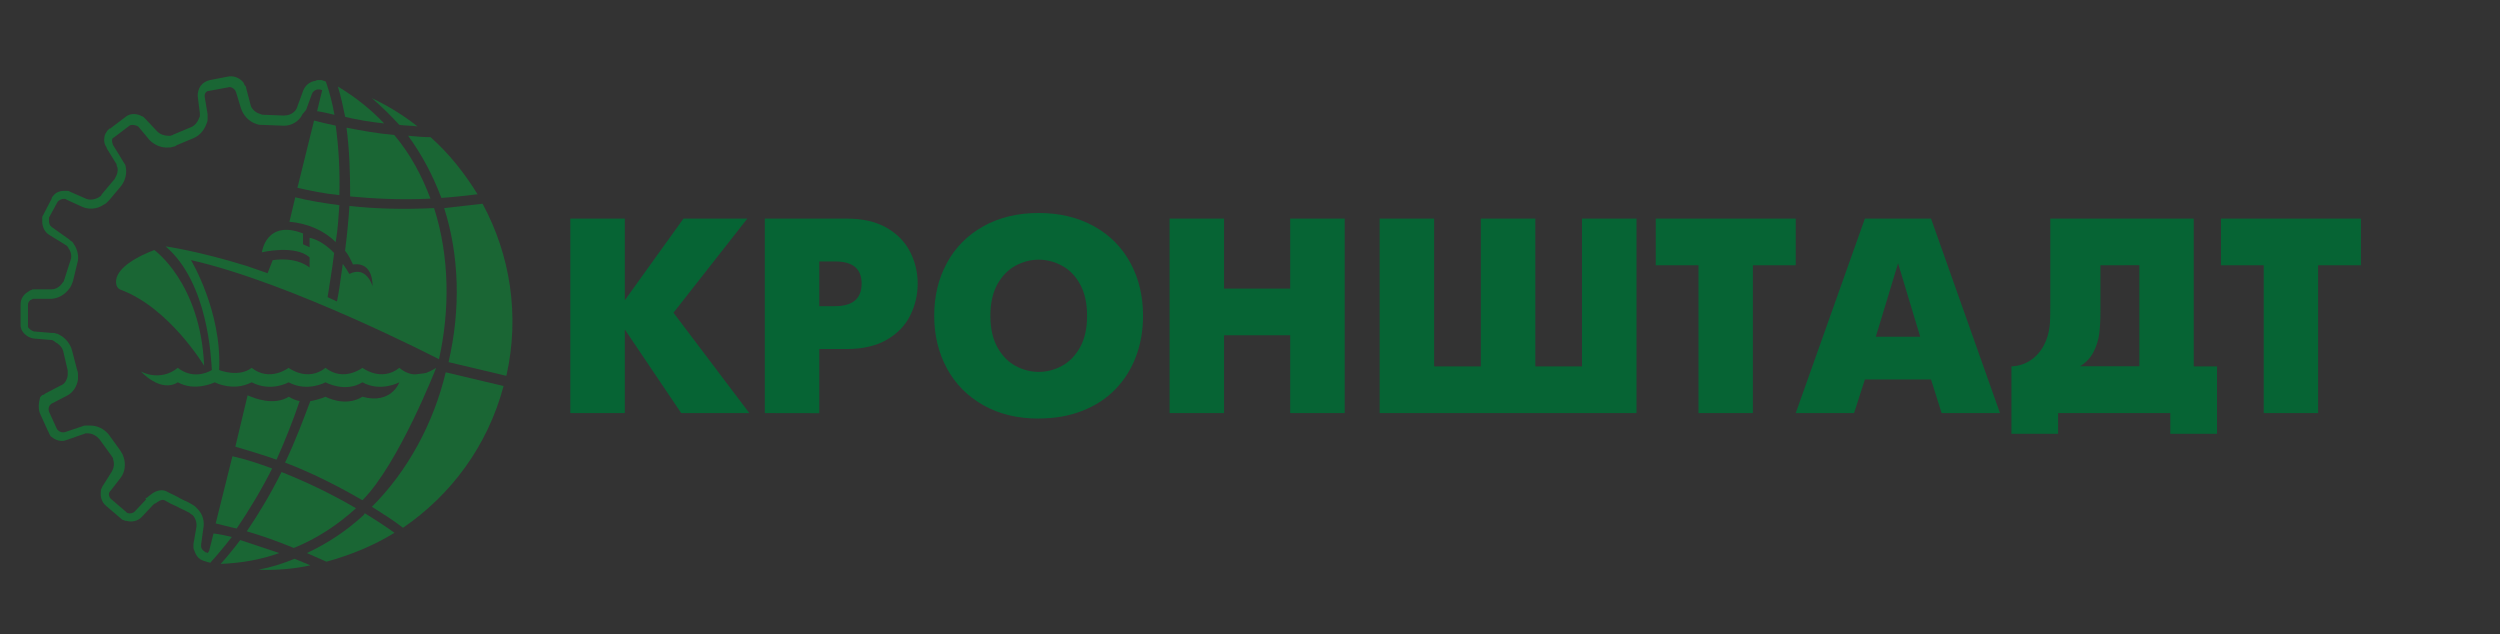 <?xml version="1.0" encoding="UTF-8"?> <svg xmlns="http://www.w3.org/2000/svg" viewBox="1823.805 2469.5 240.39 61" width="240.39" height="61"><rect x="1823.805" y="2469.5" width="240.39" height="61" fill="#333333" stroke="none"/><path fill="rgb(26, 102, 52)" stroke="none" fill-opacity="1" stroke-width="1" stroke-opacity="1" color="rgb(51, 51, 51)" font-size-adjust="none" class="cls-6" id="tSvga1d4526de6" title="Path 58" d="M 1838.635 2493.54 C 1838.635 2493.54 1843.085 2496.67 1843.435 2504.67 C 1843.435 2504.67 1840.095 2499.11 1835.435 2497.37 C 1835.225 2497.3 1835.085 2497.16 1835.015 2496.95C 1834.805 2496.25 1835.085 2494.93 1838.635 2493.54Z"></path><path fill="rgb(26, 102, 52)" stroke="none" fill-opacity="1" stroke-width="1" stroke-opacity="1" color="rgb(51, 51, 51)" font-size-adjust="none" class="cls-6" id="tSvgf37116833b" title="Path 59" d="M 1858.035 2518.37 C 1855.535 2516.91 1853.165 2515.8 1850.875 2514.89 C 1849.835 2516.98 1848.715 2518.85 1847.535 2520.59 C 1848.995 2521.01 1850.525 2521.56 1852.055 2522.19C 1854.285 2521.29 1856.295 2519.96 1858.035 2518.37Z"></path><path fill="rgb(26, 102, 52)" stroke="none" fill-opacity="1" stroke-width="1" stroke-opacity="1" color="rgb(51, 51, 51)" font-size-adjust="none" class="cls-6" id="tSvg12054a2244e" title="Path 60" d="M 1852.615 2508.07 C 1852.265 2508 1851.915 2507.86 1851.575 2507.65 C 1850.115 2508.55 1848.235 2507.79 1847.615 2507.51 C 1847.222 2509.157 1846.828 2510.803 1846.435 2512.45 C 1847.615 2512.8 1849.005 2513.21 1850.395 2513.7C 1851.095 2512.17 1852.065 2509.74 1852.615 2508.07Z"></path><path fill="rgb(26, 102, 52)" stroke="none" fill-opacity="1" stroke-width="1" stroke-opacity="1" color="rgb(51, 51, 51)" font-size-adjust="none" class="cls-6" id="tSvg19102fd6a89" title="Path 61" d="M 1844.545 2519.83 C 1845.175 2519.97 1845.865 2520.18 1846.565 2520.32 C 1847.745 2518.58 1848.925 2516.63 1849.975 2514.55 C 1848.655 2514.06 1847.405 2513.65 1846.155 2513.37C 1845.622 2515.527 1845.088 2517.683 1844.545 2519.83Z"></path><path fill="rgb(26, 102, 52)" stroke="none" fill-opacity="1" stroke-width="1" stroke-opacity="1" color="rgb(51, 51, 51)" font-size-adjust="none" class="cls-6" id="tSvg5f75ebdb8a" title="Path 62" d="M 1865.545 2489.51 C 1862.555 2489.65 1859.845 2489.58 1857.405 2489.3 C 1857.335 2490.41 1857.195 2492.01 1856.985 2493.61 C 1857.335 2494.03 1857.545 2494.51 1857.745 2494.93 C 1859.765 2494.65 1859.625 2497.02 1859.625 2497.02 C 1859.625 2497.02 1859.065 2495 1857.395 2495.84 C 1857.185 2495.49 1856.975 2495.14 1856.765 2494.87 C 1856.555 2496.47 1856.345 2497.86 1856.205 2498.49 C 1855.925 2498.35 1855.575 2498.21 1855.305 2498.07 C 1855.445 2497.1 1855.725 2495.57 1855.935 2493.83 C 1854.685 2492.51 1853.575 2492.37 1853.575 2492.37 C 1853.575 2492.67 1853.575 2492.97 1853.575 2493.27 C 1853.365 2493.177 1853.155 2493.083 1852.945 2492.99 C 1852.945 2492.643 1852.945 2492.297 1852.945 2491.95 C 1849.395 2490.56 1848.985 2493.76 1848.985 2493.76 C 1848.985 2493.76 1852.185 2493 1853.575 2494.25 C 1853.575 2494.573 1853.575 2494.897 1853.575 2495.22 C 1852.115 2494.11 1850.025 2494.52 1850.025 2494.52 C 1849.862 2494.937 1849.698 2495.353 1849.535 2495.77 C 1848.862 2495.537 1848.188 2495.303 1847.515 2495.07 C 1842.785 2493.61 1839.725 2493.19 1839.725 2493.19 C 1843.825 2496.67 1844.105 2503.97 1844.175 2505.08 C 1843.615 2505.43 1842.225 2505.91 1840.905 2504.87 C 1839.165 2506.26 1837.355 2505.22 1837.355 2505.22 C 1837.355 2505.22 1839.235 2507.31 1840.905 2506.26 C 1842.505 2507.16 1844.315 2506.33 1844.455 2506.26 C 1844.595 2506.33 1846.265 2507.16 1848.005 2506.26 C 1849.885 2507.23 1851.555 2506.26 1851.555 2506.26 C 1853.365 2507.23 1855.105 2506.26 1855.105 2506.26 C 1855.105 2506.26 1856.985 2507.3 1858.655 2506.26 C 1860.395 2507.23 1862.205 2506.26 1862.205 2506.26 C 1862.205 2506.26 1861.445 2508.42 1858.655 2507.65 C 1856.985 2508.69 1855.105 2507.65 1855.105 2507.65 C 1855.105 2507.65 1854.475 2507.93 1853.645 2508.07 C 1853.085 2509.53 1852.255 2511.83 1851.215 2513.98 C 1853.575 2514.88 1856.015 2516.07 1858.655 2517.6 C 1862.135 2514.12 1865.745 2504.87 1865.745 2504.87 C 1865.745 2504.87 1865.745 2504.87 1865.745 2504.87 C 1865.745 2504.87 1865.325 2505.15 1864.775 2505.36 C 1864.495 2505.43 1864.145 2505.43 1863.735 2505.5 C 1863.245 2505.5 1862.695 2505.29 1862.205 2504.87 C 1860.465 2506.26 1858.655 2504.87 1858.655 2504.87 C 1858.655 2504.87 1856.845 2506.26 1855.105 2504.87 C 1853.365 2506.26 1851.555 2504.87 1851.555 2504.87 C 1851.555 2504.87 1849.745 2506.26 1848.005 2504.87 C 1846.755 2505.84 1844.875 2505.08 1844.875 2505.08 C 1845.155 2499.45 1842.165 2494.51 1842.165 2494.51 C 1851.765 2496.67 1866.015 2504.04 1866.015 2504.04C 1867.055 2499.38 1867.055 2494.23 1865.545 2489.51Z"></path><path fill="rgb(26, 102, 52)" stroke="none" fill-opacity="1" stroke-width="1" stroke-opacity="1" color="rgb(51, 51, 51)" font-size-adjust="none" class="cls-6" id="tSvg1130dea3cb9" title="Path 63" d="M 1856.435 2489.23 C 1854.905 2489.02 1853.515 2488.81 1852.195 2488.47 C 1852.008 2489.257 1851.822 2490.043 1851.635 2490.83 C 1853.445 2490.97 1855.045 2491.73 1856.085 2492.78C 1856.295 2491.53 1856.365 2490.28 1856.435 2489.23Z"></path><path fill="rgb(26, 102, 52)" stroke="none" fill-opacity="1" stroke-width="1" stroke-opacity="1" color="rgb(51, 51, 51)" font-size-adjust="none" class="cls-6" id="tSvg8fcf5ea355" title="Path 64" d="M 1860.745 2481.37 C 1859.495 2480.05 1858.035 2478.87 1856.295 2477.82 C 1856.575 2478.72 1856.785 2479.7 1856.995 2480.74C 1858.175 2481.02 1859.425 2481.23 1860.745 2481.37Z"></path><path fill="rgb(26, 102, 52)" stroke="none" fill-opacity="1" stroke-width="1" stroke-opacity="1" color="rgb(51, 51, 51)" font-size-adjust="none" class="cls-6" id="tSvg8f2b5cf9a1" title="Path 65" d="M 1848.645 2524.28 C 1850.315 2524.35 1852.055 2524.21 1853.655 2523.86 C 1853.165 2523.65 1852.615 2523.44 1852.125 2523.23C 1850.945 2523.72 1849.835 2524.06 1848.645 2524.28Z"></path><path fill="rgb(26, 102, 52)" stroke="none" fill-opacity="1" stroke-width="1" stroke-opacity="1" color="rgb(51, 51, 51)" font-size-adjust="none" class="cls-6" id="tSvg330b4cc197" title="Path 66" d="M 1858.735 2519.06 C 1857.065 2520.59 1855.255 2521.77 1853.315 2522.68 C 1853.945 2522.96 1854.565 2523.24 1855.195 2523.51 C 1857.485 2522.88 1859.715 2521.98 1861.735 2520.73 C 1860.765 2520.03 1859.785 2519.41 1858.885 2518.85C 1858.838 2518.943 1858.792 2519.013 1858.735 2519.06Z"></path><path fill="rgb(26, 102, 52)" stroke="none" fill-opacity="1" stroke-width="1" stroke-opacity="1" color="rgb(51, 51, 51)" font-size-adjust="none" class="cls-6" id="tSvg169598439f6" title="Path 67" d="M 1846.905 2521.43 C 1846.275 2522.26 1845.655 2523.03 1845.025 2523.72 C 1847.045 2523.65 1848.915 2523.3 1850.655 2522.68C 1849.405 2522.26 1848.155 2521.85 1846.905 2521.43Z"></path><path fill="rgb(26, 102, 52)" stroke="none" fill-opacity="1" stroke-width="1" stroke-opacity="1" color="rgb(51, 51, 51)" font-size-adjust="none" class="cls-6" id="tSvg16581bb0a31" title="Path 68" d="M 1870.205 2489.09 C 1868.955 2489.23 1867.705 2489.37 1866.515 2489.51 C 1867.975 2494.1 1868.115 2499.25 1866.935 2504.32 C 1868.788 2504.76 1870.642 2505.2 1872.495 2505.64C 1873.815 2499.8 1872.845 2493.96 1870.205 2489.09Z"></path><path fill="rgb(26, 102, 52)" stroke="none" fill-opacity="1" stroke-width="1" stroke-opacity="1" color="rgb(51, 51, 51)" font-size-adjust="none" class="cls-6" id="tSvg14a755b4c4c" title="Path 69" d="M 1865.195 2488.6 C 1864.365 2486.37 1863.245 2484.29 1861.715 2482.48 C 1860.115 2482.34 1858.585 2482.06 1857.125 2481.78 C 1857.405 2483.87 1857.475 2486.09 1857.475 2488.39C 1859.765 2488.6 1862.345 2488.74 1865.195 2488.6Z"></path><path fill="rgb(26, 102, 52)" stroke="none" fill-opacity="1" stroke-width="1" stroke-opacity="1" color="rgb(51, 51, 51)" font-size-adjust="none" class="cls-6" id="tSvga964a11bb0" title="Path 70" d="M 1859.565 2518.23 C 1860.535 2518.86 1861.585 2519.48 1862.555 2520.25 C 1867.145 2517.12 1870.695 2512.39 1872.225 2506.62 C 1870.372 2506.18 1868.518 2505.74 1866.665 2505.3C 1865.485 2510.24 1862.975 2514.83 1859.565 2518.23Z"></path><path fill="rgb(26, 102, 52)" stroke="none" fill-opacity="1" stroke-width="1" stroke-opacity="1" color="rgb(51, 51, 51)" font-size-adjust="none" class="cls-6" id="tSvg366ecfa02" title="Path 71" d="M 1862.205 2481.51 C 1862.765 2481.58 1863.385 2481.58 1863.945 2481.65 C 1862.625 2480.61 1861.165 2479.7 1859.565 2478.94C 1860.535 2479.77 1861.375 2480.61 1862.205 2481.51Z"></path><path fill="rgb(26, 102, 52)" stroke="none" fill-opacity="1" stroke-width="1" stroke-opacity="1" color="rgb(51, 51, 51)" font-size-adjust="none" class="cls-6" id="tSvg8523306015" title="Path 72" d="M 1866.245 2488.53 C 1867.355 2488.46 1868.535 2488.32 1869.725 2488.18 C 1868.475 2486.16 1867.015 2484.29 1865.205 2482.69 C 1864.505 2482.69 1863.745 2482.62 1863.045 2482.55C 1864.365 2484.36 1865.405 2486.31 1866.245 2488.53Z"></path><path fill="rgb(26, 102, 52)" stroke="none" fill-opacity="1" stroke-width="1" stroke-opacity="1" color="rgb(51, 51, 51)" font-size-adjust="none" class="cls-6" id="tSvg107b004571f" title="Path 73" d="M 1844.335 2520.8 C 1844.195 2521.357 1844.055 2521.913 1843.915 2522.47 C 1843.868 2522.54 1843.822 2522.61 1843.775 2522.68 C 1843.728 2522.657 1843.682 2522.633 1843.635 2522.61 C 1843.565 2522.61 1843.495 2522.61 1843.495 2522.54 C 1843.355 2522.47 1843.215 2522.33 1843.145 2522.12 C 1843.145 2522.027 1843.145 2521.933 1843.145 2521.84 C 1843.145 2521.84 1843.145 2521.84 1843.145 2521.84 C 1843.215 2521.33 1843.285 2520.82 1843.355 2520.31 C 1843.495 2519.61 1843.285 2518.92 1842.795 2518.43 C 1842.725 2518.36 1842.585 2518.22 1842.515 2518.15 C 1842.375 2518.08 1842.305 2518.01 1842.165 2517.94 C 1841.815 2517.73 1841.405 2517.59 1841.055 2517.38 C 1840.705 2517.17 1840.355 2517.03 1839.945 2516.82 C 1839.455 2516.47 1838.765 2516.68 1838.345 2517.03 C 1838.275 2517.1 1838.135 2517.17 1838.065 2517.24 C 1837.995 2517.31 1837.925 2517.38 1837.855 2517.38 C 1837.832 2517.38 1837.808 2517.38 1837.785 2517.38 C 1837.808 2517.427 1837.832 2517.473 1837.855 2517.52 C 1837.485 2517.913 1837.115 2518.307 1836.745 2518.7 C 1836.605 2518.84 1836.325 2518.91 1836.115 2518.84 C 1836.068 2518.84 1836.022 2518.817 1835.975 2518.77 C 1835.952 2518.747 1835.928 2518.723 1835.905 2518.7 C 1835.418 2518.283 1834.932 2517.867 1834.445 2517.45 C 1834.445 2517.45 1834.445 2517.45 1834.445 2517.45 C 1834.305 2517.31 1834.235 2517.03 1834.305 2516.89 C 1834.305 2516.843 1834.328 2516.797 1834.375 2516.75 C 1834.422 2516.703 1834.445 2516.68 1834.445 2516.68 C 1834.768 2516.263 1835.092 2515.847 1835.415 2515.43 C 1835.835 2514.87 1835.905 2514.11 1835.695 2513.48 C 1835.625 2513.34 1835.625 2513.2 1835.555 2513.13 C 1835.485 2512.99 1835.415 2512.92 1835.345 2512.78 C 1834.975 2512.27 1834.605 2511.76 1834.235 2511.25 C 1834.235 2511.25 1834.235 2511.25 1834.235 2511.25 C 1833.815 2510.76 1833.195 2510.42 1832.495 2510.42 C 1832.355 2510.42 1832.215 2510.42 1832.075 2510.42 C 1831.935 2510.42 1831.865 2510.42 1831.725 2510.49 C 1831.725 2510.49 1831.725 2510.49 1831.725 2510.49 C 1831.168 2510.677 1830.612 2510.863 1830.055 2511.05 C 1829.845 2511.12 1829.565 2511.05 1829.425 2510.91 C 1829.402 2510.887 1829.378 2510.863 1829.355 2510.84 C 1829.332 2510.817 1829.308 2510.793 1829.285 2510.77 C 1829.285 2510.77 1829.285 2510.77 1829.285 2510.77 C 1829.032 2510.213 1828.778 2509.657 1828.525 2509.1 C 1828.455 2508.89 1828.455 2508.68 1828.595 2508.47 C 1828.618 2508.447 1828.642 2508.423 1828.665 2508.4 C 1828.688 2508.377 1828.712 2508.353 1828.735 2508.33 C 1829.222 2508.077 1829.708 2507.823 1830.195 2507.57 C 1830.825 2507.29 1831.235 2506.6 1831.305 2505.97 C 1831.305 2505.83 1831.305 2505.69 1831.305 2505.55 C 1831.305 2505.41 1831.305 2505.27 1831.235 2505.13 C 1831.072 2504.503 1830.908 2503.877 1830.745 2503.25 C 1830.605 2502.62 1830.115 2502 1829.565 2501.72 C 1829.425 2501.65 1829.355 2501.58 1829.215 2501.58 C 1829.075 2501.51 1828.935 2501.51 1828.795 2501.51 C 1828.772 2501.51 1828.748 2501.51 1828.725 2501.51 C 1828.168 2501.463 1827.612 2501.417 1827.055 2501.37 C 1826.845 2501.3 1826.635 2501.16 1826.495 2500.95 C 1826.495 2500.23 1826.495 2499.51 1826.495 2498.79 C 1826.495 2498.58 1826.635 2498.37 1826.845 2498.3 C 1826.915 2498.3 1826.915 2498.23 1826.985 2498.23 C 1827.588 2498.23 1828.192 2498.23 1828.795 2498.23 C 1829.495 2498.16 1830.045 2497.81 1830.465 2497.26 C 1830.535 2497.19 1830.605 2497.05 1830.675 2496.91 C 1830.745 2496.77 1830.745 2496.7 1830.815 2496.56 C 1830.815 2496.56 1830.815 2496.56 1830.815 2496.56 C 1830.955 2495.98 1831.095 2495.4 1831.235 2494.82 C 1831.445 2494.19 1831.235 2493.43 1830.885 2492.94 C 1830.815 2492.8 1830.745 2492.73 1830.605 2492.66 C 1830.535 2492.59 1830.395 2492.45 1830.255 2492.38 C 1829.768 2492.033 1829.282 2491.687 1828.795 2491.34 C 1828.585 2491.2 1828.515 2490.99 1828.515 2490.71 C 1828.515 2490.617 1828.515 2490.523 1828.515 2490.43 C 1828.792 2489.92 1829.068 2489.41 1829.345 2488.9 C 1829.485 2488.76 1829.695 2488.62 1829.905 2488.62 C 1829.952 2488.62 1829.998 2488.62 1830.045 2488.62 C 1830.092 2488.62 1830.138 2488.643 1830.185 2488.69 C 1830.695 2488.923 1831.205 2489.157 1831.715 2489.39 C 1831.715 2489.39 1831.715 2489.39 1831.715 2489.39 C 1832.345 2489.67 1833.105 2489.6 1833.665 2489.25 C 1833.805 2489.18 1833.875 2489.11 1834.015 2489.04 C 1834.085 2488.97 1834.225 2488.83 1834.295 2488.76 C 1834.665 2488.32 1835.035 2487.88 1835.405 2487.44 C 1835.825 2486.95 1836.035 2486.19 1835.895 2485.56 C 1835.895 2485.42 1835.825 2485.28 1835.755 2485.21 C 1835.685 2485.07 1835.615 2485 1835.545 2484.86 C 1835.245 2484.373 1834.945 2483.887 1834.645 2483.4 C 1834.645 2483.4 1834.645 2483.4 1834.645 2483.4 C 1834.645 2483.377 1834.645 2483.353 1834.645 2483.33 C 1834.575 2483.19 1834.575 2483.05 1834.575 2482.98 C 1834.575 2482.84 1834.645 2482.77 1834.785 2482.7 C 1834.785 2482.7 1834.785 2482.7 1834.785 2482.7 C 1835.272 2482.33 1835.758 2481.96 1836.245 2481.59 C 1836.455 2481.45 1836.735 2481.52 1836.945 2481.59 C 1837.015 2481.59 1837.015 2481.66 1837.085 2481.66 C 1837.108 2481.683 1837.132 2481.707 1837.155 2481.73 C 1837.502 2482.147 1837.848 2482.563 1838.195 2482.98 C 1838.195 2482.98 1838.195 2482.98 1838.195 2482.98 C 1838.685 2483.47 1839.375 2483.74 1840.005 2483.68 C 1840.145 2483.68 1840.285 2483.68 1840.425 2483.61 C 1840.565 2483.61 1840.705 2483.54 1840.775 2483.47 C 1841.332 2483.237 1841.888 2483.003 1842.445 2482.77 C 1843.075 2482.49 1843.485 2481.94 1843.695 2481.31 C 1843.765 2481.17 1843.765 2481.03 1843.765 2480.96 C 1843.765 2480.82 1843.765 2480.68 1843.765 2480.54 C 1843.765 2480.54 1843.765 2480.54 1843.765 2480.54 C 1843.765 2480.517 1843.765 2480.493 1843.765 2480.47 C 1843.672 2479.913 1843.578 2479.357 1843.485 2478.8 C 1843.485 2478.8 1843.485 2478.8 1843.485 2478.8 C 1843.485 2478.66 1843.485 2478.52 1843.555 2478.45 C 1843.625 2478.31 1843.765 2478.24 1843.905 2478.24 C 1843.905 2478.24 1843.905 2478.24 1843.905 2478.24 C 1844.532 2478.123 1845.158 2478.007 1845.785 2477.89 C 1845.995 2477.82 1846.205 2477.96 1846.345 2478.1 C 1846.368 2478.123 1846.392 2478.147 1846.415 2478.17 C 1846.415 2478.17 1846.415 2478.24 1846.485 2478.31 C 1846.485 2478.31 1846.485 2478.31 1846.485 2478.31 C 1846.648 2478.843 1846.812 2479.377 1846.975 2479.91 C 1846.975 2479.91 1846.975 2479.91 1846.975 2479.91 C 1847.185 2480.54 1847.605 2481.02 1848.155 2481.3 C 1848.295 2481.37 1848.365 2481.37 1848.505 2481.44 C 1848.715 2481.51 1848.855 2481.51 1849.065 2481.51 C 1849.668 2481.533 1850.272 2481.557 1850.875 2481.58 C 1851.575 2481.65 1852.265 2481.37 1852.685 2480.82 C 1852.755 2480.75 1852.825 2480.61 1852.895 2480.47 C 1853.105 2480.26 1853.175 2480.12 1853.245 2480.05 C 1853.432 2479.54 1853.618 2479.03 1853.805 2478.52 C 1853.805 2478.52 1853.805 2478.52 1853.805 2478.52 C 1853.875 2478.31 1854.085 2478.17 1854.295 2478.1 C 1854.388 2478.1 1854.482 2478.1 1854.575 2478.1 C 1854.645 2478.123 1854.715 2478.147 1854.785 2478.17 C 1854.622 2478.843 1854.458 2479.517 1854.295 2480.19 C 1854.785 2480.26 1855.405 2480.4 1855.965 2480.54 C 1855.755 2479.36 1855.475 2478.31 1855.135 2477.34 C 1855.065 2477.34 1854.995 2477.27 1854.925 2477.27 C 1854.925 2477.27 1854.925 2477.27 1854.925 2477.27 C 1854.855 2477.247 1854.785 2477.223 1854.715 2477.2 C 1854.622 2477.2 1854.528 2477.2 1854.435 2477.2 C 1854.365 2477.2 1854.225 2477.2 1854.155 2477.27 C 1853.595 2477.34 1853.185 2477.69 1852.975 2478.17 C 1852.788 2478.68 1852.602 2479.19 1852.415 2479.7 C 1852.415 2479.7 1852.415 2479.7 1852.415 2479.7 C 1852.415 2479.77 1852.345 2479.84 1852.345 2479.91 C 1852.275 2479.98 1852.275 2480.05 1852.205 2480.12 C 1851.925 2480.47 1851.505 2480.61 1851.095 2480.61 C 1851.095 2480.61 1851.095 2480.61 1851.095 2480.61 C 1850.468 2480.587 1849.842 2480.563 1849.215 2480.54 C 1849.215 2480.54 1849.215 2480.54 1849.215 2480.54 C 1849.075 2480.54 1849.005 2480.54 1848.865 2480.47 C 1848.795 2480.47 1848.725 2480.4 1848.655 2480.4 C 1848.305 2480.26 1847.955 2479.91 1847.895 2479.57 C 1847.755 2479.037 1847.615 2478.503 1847.475 2477.97 C 1847.475 2477.97 1847.475 2477.97 1847.475 2477.97 C 1847.475 2477.83 1847.405 2477.76 1847.335 2477.69 C 1847.265 2477.62 1847.265 2477.48 1847.195 2477.41 C 1846.845 2476.99 1846.295 2476.78 1845.805 2476.85 C 1845.805 2476.85 1845.805 2476.85 1845.805 2476.85 C 1845.202 2476.967 1844.598 2477.083 1843.995 2477.2 C 1843.995 2477.2 1843.995 2477.2 1843.995 2477.2 C 1843.645 2477.27 1843.295 2477.48 1843.095 2477.76 C 1842.895 2478.04 1842.815 2478.39 1842.815 2478.73 C 1842.815 2478.73 1842.815 2478.73 1842.815 2478.73 C 1842.885 2479.287 1842.955 2479.843 1843.025 2480.4 C 1843.025 2480.423 1843.025 2480.447 1843.025 2480.47 C 1843.025 2480.47 1843.025 2480.47 1843.025 2480.47 C 1843.025 2480.517 1843.025 2480.563 1843.025 2480.61 C 1843.025 2480.61 1843.025 2480.61 1843.025 2480.61 C 1843.025 2480.68 1843.025 2480.75 1842.955 2480.82 C 1842.815 2481.24 1842.535 2481.58 1842.195 2481.72 C 1842.195 2481.72 1842.195 2481.72 1842.195 2481.72 C 1841.638 2481.953 1841.082 2482.187 1840.525 2482.42 C 1840.525 2482.42 1840.525 2482.42 1840.525 2482.42 C 1840.455 2482.42 1840.455 2482.49 1840.385 2482.49 C 1840.315 2482.513 1840.245 2482.537 1840.175 2482.56 C 1840.128 2482.56 1840.082 2482.56 1840.035 2482.56 C 1839.615 2482.56 1839.205 2482.42 1838.925 2482.14 C 1838.555 2481.747 1838.185 2481.353 1837.815 2480.96 C 1837.815 2480.96 1837.815 2480.96 1837.815 2480.96 C 1837.745 2480.89 1837.675 2480.82 1837.605 2480.75 C 1837.535 2480.68 1837.395 2480.68 1837.325 2480.61 C 1836.835 2480.4 1836.285 2480.4 1835.865 2480.75 C 1835.865 2480.75 1835.865 2480.75 1835.865 2480.75 C 1835.378 2481.12 1834.892 2481.49 1834.405 2481.86 C 1834.382 2481.86 1834.358 2481.86 1834.335 2481.86 C 1834.265 2481.93 1834.195 2482 1834.125 2482.07 C 1834.125 2482.07 1834.125 2482.07 1834.125 2482.07 C 1833.985 2482.28 1833.845 2482.49 1833.845 2482.7 C 1833.775 2483.05 1833.845 2483.4 1834.055 2483.67 C 1834.055 2483.693 1834.055 2483.717 1834.055 2483.74 C 1834.355 2484.227 1834.655 2484.713 1834.955 2485.2 C 1834.955 2485.2 1834.955 2485.2 1834.955 2485.2 C 1835.025 2485.27 1835.025 2485.34 1835.025 2485.41 C 1835.025 2485.48 1835.095 2485.55 1835.095 2485.62 C 1835.165 2485.83 1835.095 2486.11 1835.025 2486.32 C 1834.955 2486.46 1834.885 2486.6 1834.815 2486.74 C 1834.792 2486.763 1834.768 2486.787 1834.745 2486.81 C 1834.745 2486.81 1834.745 2486.81 1834.745 2486.81 C 1834.375 2487.25 1834.005 2487.69 1833.635 2488.13 C 1833.635 2488.13 1833.635 2488.13 1833.635 2488.13 C 1833.565 2488.2 1833.565 2488.27 1833.495 2488.34 C 1833.495 2488.34 1833.495 2488.34 1833.495 2488.34 C 1833.425 2488.41 1833.355 2488.41 1833.285 2488.48 C 1832.935 2488.69 1832.455 2488.76 1832.105 2488.62 C 1832.105 2488.62 1832.105 2488.62 1832.105 2488.62 C 1831.572 2488.387 1831.038 2488.153 1830.505 2487.92 C 1830.505 2487.92 1830.505 2487.92 1830.505 2487.92 C 1830.435 2487.85 1830.295 2487.85 1830.225 2487.85 C 1830.132 2487.85 1830.038 2487.85 1829.945 2487.85 C 1829.595 2487.85 1829.185 2487.99 1828.975 2488.27 C 1828.905 2488.34 1828.765 2488.48 1828.765 2488.62 C 1828.765 2488.62 1828.765 2488.62 1828.765 2488.62 C 1828.488 2489.153 1828.212 2489.687 1827.935 2490.22 C 1827.935 2490.22 1827.935 2490.22 1827.935 2490.22 C 1827.865 2490.29 1827.865 2490.43 1827.865 2490.5 C 1827.865 2490.593 1827.865 2490.687 1827.865 2490.78 C 1827.865 2491.27 1828.075 2491.82 1828.565 2492.1 C 1828.565 2492.1 1828.565 2492.1 1828.565 2492.1 C 1829.052 2492.4 1829.538 2492.7 1830.025 2493 C 1830.095 2493.07 1830.165 2493.07 1830.235 2493.14 C 1830.235 2493.14 1830.235 2493.14 1830.235 2493.14 C 1830.305 2493.21 1830.375 2493.28 1830.375 2493.35 C 1830.655 2493.7 1830.725 2494.18 1830.585 2494.53 C 1830.585 2494.53 1830.585 2494.53 1830.585 2494.53 C 1830.398 2495.11 1830.212 2495.69 1830.025 2496.27 C 1830.025 2496.27 1830.025 2496.27 1830.025 2496.27 C 1830.025 2496.34 1829.955 2496.41 1829.955 2496.48 C 1829.955 2496.55 1829.885 2496.62 1829.815 2496.69 C 1829.605 2497.04 1829.185 2497.32 1828.775 2497.32 C 1828.218 2497.32 1827.662 2497.32 1827.105 2497.32 C 1826.965 2497.32 1826.895 2497.32 1826.825 2497.39 C 1826.755 2497.39 1826.615 2497.46 1826.545 2497.53 C 1826.055 2497.81 1825.785 2498.23 1825.785 2498.78 C 1825.785 2499.477 1825.785 2500.173 1825.785 2500.87 C 1825.785 2500.94 1825.855 2501.08 1825.855 2501.15 C 1826.065 2501.64 1826.555 2501.98 1827.035 2502.05 C 1827.035 2502.05 1827.035 2502.05 1827.035 2502.05 C 1827.592 2502.097 1828.148 2502.143 1828.705 2502.19 C 1828.775 2502.19 1828.845 2502.19 1828.915 2502.26 C 1828.985 2502.26 1829.055 2502.33 1829.125 2502.4 C 1829.405 2502.54 1829.615 2502.75 1829.755 2502.96 C 1829.755 2502.96 1829.755 2502.96 1829.755 2502.96 C 1829.825 2503.1 1829.895 2503.24 1829.895 2503.31 C 1829.895 2503.31 1829.895 2503.31 1829.895 2503.31 C 1830.035 2503.913 1830.175 2504.517 1830.315 2505.12 C 1830.315 2505.12 1830.315 2505.12 1830.315 2505.12 C 1830.315 2505.283 1830.315 2505.447 1830.315 2505.61 C 1830.245 2506.03 1830.035 2506.44 1829.615 2506.58 C 1829.615 2506.58 1829.615 2506.58 1829.615 2506.58 C 1829.128 2506.833 1828.642 2507.087 1828.155 2507.34 C 1828.155 2507.34 1828.155 2507.34 1828.155 2507.34 C 1828.085 2507.41 1828.015 2507.48 1827.875 2507.48 C 1827.805 2507.55 1827.735 2507.62 1827.665 2507.69 C 1827.525 2508.25 1827.455 2508.8 1827.665 2509.29 C 1827.665 2509.29 1827.665 2509.29 1827.665 2509.29 C 1827.918 2509.847 1828.172 2510.403 1828.425 2510.96 C 1828.495 2511.03 1828.495 2511.17 1828.565 2511.24 C 1828.565 2511.31 1828.635 2511.31 1828.635 2511.38 C 1828.635 2511.38 1828.635 2511.38 1828.635 2511.38 C 1828.635 2511.45 1828.705 2511.45 1828.775 2511.52 C 1829.195 2511.87 1829.745 2512.01 1830.235 2511.8 C 1830.235 2511.8 1830.235 2511.8 1830.235 2511.8 C 1830.768 2511.613 1831.302 2511.427 1831.835 2511.24 C 1831.835 2511.24 1831.835 2511.24 1831.835 2511.24 C 1831.905 2511.24 1831.975 2511.17 1832.045 2511.17 C 1832.115 2511.17 1832.185 2511.17 1832.255 2511.17 C 1832.605 2511.17 1832.885 2511.31 1833.155 2511.52 C 1833.155 2511.52 1833.155 2511.52 1833.155 2511.52 C 1833.225 2511.59 1833.295 2511.66 1833.365 2511.73 C 1833.735 2512.24 1834.105 2512.75 1834.475 2513.26 C 1834.475 2513.26 1834.475 2513.26 1834.475 2513.26 C 1834.545 2513.33 1834.545 2513.4 1834.615 2513.47 C 1834.685 2513.54 1834.685 2513.61 1834.685 2513.68 C 1834.825 2514.1 1834.755 2514.51 1834.545 2514.86 C 1834.545 2514.86 1834.545 2514.86 1834.545 2514.86 C 1834.268 2515.3 1833.992 2515.74 1833.715 2516.18 C 1833.715 2516.18 1833.715 2516.18 1833.715 2516.18 C 1833.645 2516.25 1833.645 2516.32 1833.575 2516.46 C 1833.505 2516.53 1833.505 2516.67 1833.505 2516.74 C 1833.435 2517.23 1833.575 2517.78 1833.995 2518.13 C 1834.482 2518.547 1834.968 2518.963 1835.455 2519.38 C 1835.455 2519.38 1835.455 2519.38 1835.455 2519.38 C 1835.525 2519.45 1835.595 2519.52 1835.735 2519.52 C 1835.735 2519.52 1835.735 2519.52 1835.735 2519.52 C 1835.805 2519.59 1835.945 2519.59 1836.015 2519.59 C 1836.505 2519.73 1837.055 2519.59 1837.405 2519.24 C 1837.405 2519.24 1837.405 2519.24 1837.405 2519.24 C 1837.775 2518.847 1838.145 2518.453 1838.515 2518.06 C 1838.515 2518.06 1838.515 2518.06 1838.515 2518.06 C 1838.585 2517.99 1838.655 2517.92 1838.725 2517.92 C 1838.795 2517.85 1838.865 2517.85 1838.935 2517.78 C 1839.215 2517.57 1839.495 2517.5 1839.695 2517.64 C 1839.695 2517.64 1839.695 2517.64 1839.695 2517.64 C 1840.045 2517.85 1840.455 2518.06 1840.805 2518.2 C 1841.155 2518.41 1841.565 2518.55 1841.915 2518.76 C 1841.915 2518.76 1841.915 2518.76 1841.915 2518.76 C 1841.985 2518.76 1842.055 2518.83 1842.125 2518.9 C 1842.195 2518.97 1842.265 2518.97 1842.335 2519.04 C 1842.615 2519.32 1842.755 2519.8 1842.685 2520.22 C 1842.685 2520.22 1842.685 2520.22 1842.685 2520.22 C 1842.592 2520.753 1842.498 2521.287 1842.405 2521.82 C 1842.405 2521.82 1842.405 2521.82 1842.405 2521.82 C 1842.405 2521.867 1842.405 2521.913 1842.405 2521.96 C 1842.405 2521.96 1842.405 2521.96 1842.405 2521.96 C 1842.405 2522.007 1842.405 2522.053 1842.405 2522.1 C 1842.405 2522.17 1842.405 2522.31 1842.475 2522.38 C 1842.615 2522.87 1842.895 2523.28 1843.375 2523.42 C 1843.515 2523.467 1843.655 2523.513 1843.795 2523.56 C 1843.795 2523.56 1843.795 2523.56 1843.795 2523.56 C 1843.865 2523.56 1843.935 2523.56 1844.005 2523.63 C 1844.705 2522.87 1845.395 2522.03 1846.095 2521.13C 1845.395 2520.99 1844.915 2520.85 1844.335 2520.8Z"></path><path fill="rgb(26, 102, 52)" stroke="none" fill-opacity="1" stroke-width="1" stroke-opacity="1" color="rgb(51, 51, 51)" font-size-adjust="none" class="cls-6" id="tSvg8eb675b49e" title="Path 74" d="M 1854.005 2481.09 C 1853.472 2483.247 1852.938 2485.403 1852.405 2487.56 C 1853.655 2487.84 1854.975 2488.12 1856.435 2488.26 C 1856.505 2485.9 1856.365 2483.6 1856.085 2481.58 C 1855.525 2481.44 1855.045 2481.37 1854.555 2481.23C 1854.345 2481.16 1854.205 2481.16 1854.005 2481.09Z"></path><path fill="rgb(6, 100, 52)" stroke="none" fill-opacity="1" stroke-width="1" stroke-opacity="1" color="rgb(51, 51, 51)" font-size-adjust="none" class="cls-5" id="tSvg3fa31279f" title="Path 75" d="M 1878.645 2509.22 C 1878.645 2502.987 1878.645 2496.753 1878.645 2490.52 C 1880.392 2490.52 1882.138 2490.52 1883.885 2490.52 C 1883.885 2493.137 1883.885 2495.753 1883.885 2498.37 C 1885.765 2495.753 1887.645 2493.137 1889.525 2490.52 C 1891.572 2490.52 1893.618 2490.52 1895.665 2490.52 C 1893.298 2493.537 1890.932 2496.553 1888.565 2499.57 C 1890.995 2502.787 1893.425 2506.003 1895.855 2509.22 C 1893.672 2509.22 1891.488 2509.22 1889.305 2509.22 C 1887.498 2506.54 1885.692 2503.86 1883.885 2501.18 C 1883.885 2503.86 1883.885 2506.54 1883.885 2509.22C 1882.138 2509.22 1880.392 2509.22 1878.645 2509.22Z"></path><path fill="rgb(6, 100, 52)" stroke="none" fill-opacity="1" stroke-width="1" stroke-opacity="1" color="rgb(51, 51, 51)" font-size-adjust="none" class="cls-5" id="tSvg20b6e5e797" title="Path 76" d="M 1897.345 2509.22 C 1897.345 2502.987 1897.345 2496.753 1897.345 2490.52 C 1899.972 2490.52 1902.598 2490.52 1905.225 2490.52 C 1906.775 2490.52 1908.055 2490.82 1909.075 2491.41 C 1910.095 2492 1910.845 2492.78 1911.325 2493.73 C 1911.805 2494.68 1912.045 2495.69 1912.045 2496.77 C 1912.045 2497.85 1911.805 2498.88 1911.325 2499.84 C 1910.845 2500.8 1910.105 2501.57 1909.075 2502.17 C 1908.045 2502.76 1906.765 2503.06 1905.225 2503.06 C 1904.345 2503.06 1903.465 2503.06 1902.585 2503.06 C 1902.585 2505.117 1902.585 2507.173 1902.585 2509.23C 1900.842 2509.23 1899.098 2509.23 1897.345 2509.22Z M 1902.585 2494.64 C 1902.585 2496.073 1902.585 2497.507 1902.585 2498.94 C 1903.085 2498.94 1903.585 2498.94 1904.085 2498.94 C 1905.795 2498.94 1906.655 2498.22 1906.655 2496.77 C 1906.655 2495.32 1905.795 2494.64 1904.085 2494.64C 1903.585 2494.64 1903.085 2494.64 1902.585 2494.64Z"></path><path fill="rgb(6, 100, 52)" stroke="none" fill-opacity="1" stroke-width="1" stroke-opacity="1" color="rgb(51, 51, 51)" font-size-adjust="none" class="cls-5" id="tSvg5d5c89c478" title="Path 77" d="M 1923.685 2509.75 C 1921.655 2509.75 1919.875 2509.32 1918.355 2508.46 C 1916.835 2507.6 1915.665 2506.42 1914.855 2504.92 C 1914.045 2503.42 1913.635 2501.73 1913.635 2499.86 C 1913.635 2497.99 1914.035 2496.29 1914.855 2494.79 C 1915.665 2493.29 1916.835 2492.11 1918.355 2491.26 C 1919.875 2490.41 1921.655 2489.98 1923.675 2489.98 C 1925.695 2489.98 1927.475 2490.41 1929.005 2491.26 C 1930.535 2492.11 1931.695 2493.29 1932.505 2494.79 C 1933.315 2496.29 1933.715 2497.98 1933.715 2499.86 C 1933.715 2501.29 1933.485 2502.6 1933.025 2503.81 C 1932.565 2505.02 1931.905 2506.06 1931.035 2506.95 C 1930.165 2507.84 1929.105 2508.53 1927.855 2509.01 C 1926.605 2509.5 1925.215 2509.74 1923.675 2509.74 C 1923.675 2509.74 1923.675 2509.74 1923.675 2509.74C 1923.678 2509.743 1923.682 2509.747 1923.685 2509.75Z M 1923.685 2505.26 C 1924.455 2505.26 1925.195 2505.07 1925.905 2504.69 C 1926.615 2504.31 1927.195 2503.72 1927.655 2502.9 C 1928.115 2502.09 1928.335 2501.07 1928.335 2499.86 C 1928.335 2498.65 1928.105 2497.63 1927.655 2496.82 C 1927.205 2496.01 1926.625 2495.42 1925.905 2495.04 C 1925.195 2494.66 1924.455 2494.47 1923.685 2494.47 C 1922.915 2494.47 1922.175 2494.66 1921.465 2495.04 C 1920.755 2495.42 1920.175 2496.01 1919.715 2496.82 C 1919.265 2497.63 1919.035 2498.64 1919.035 2499.86 C 1919.035 2501.08 1919.265 2502.09 1919.715 2502.9 C 1920.165 2503.71 1920.755 2504.31 1921.465 2504.69 C 1922.175 2505.07 1922.915 2505.26 1923.685 2505.26C 1923.685 2505.26 1923.685 2505.26 1923.685 2505.26Z"></path><path fill="rgb(6, 100, 52)" stroke="none" fill-opacity="1" stroke-width="1" stroke-opacity="1" color="rgb(51, 51, 51)" font-size-adjust="none" class="cls-5" id="tSvg10fecea494b" title="Path 78" d="M 1936.265 2509.22 C 1936.265 2502.987 1936.265 2496.753 1936.265 2490.52 C 1938.012 2490.52 1939.758 2490.52 1941.505 2490.52 C 1941.505 2492.763 1941.505 2495.007 1941.505 2497.25 C 1943.625 2497.25 1945.745 2497.25 1947.865 2497.25 C 1947.865 2495.007 1947.865 2492.763 1947.865 2490.52 C 1949.612 2490.52 1951.358 2490.52 1953.105 2490.52 C 1953.105 2496.753 1953.105 2502.987 1953.105 2509.22 C 1951.358 2509.22 1949.612 2509.22 1947.865 2509.22 C 1947.865 2506.727 1947.865 2504.233 1947.865 2501.74 C 1945.745 2501.74 1943.625 2501.74 1941.505 2501.74 C 1941.505 2504.233 1941.505 2506.727 1941.505 2509.22C 1939.758 2509.22 1938.012 2509.22 1936.265 2509.22Z"></path><path fill="rgb(6, 100, 52)" stroke="none" fill-opacity="1" stroke-width="1" stroke-opacity="1" color="rgb(51, 51, 51)" font-size-adjust="none" class="cls-5" id="tSvg17efae7f2d" title="Path 79" d="M 1956.465 2509.22 C 1956.465 2502.987 1956.465 2496.753 1956.465 2490.52 C 1958.212 2490.52 1959.958 2490.52 1961.705 2490.52 C 1961.705 2495.257 1961.705 2499.993 1961.705 2504.73 C 1963.202 2504.73 1964.698 2504.73 1966.195 2504.73 C 1966.195 2499.993 1966.195 2495.257 1966.195 2490.52 C 1967.942 2490.52 1969.688 2490.52 1971.435 2490.52 C 1971.435 2495.257 1971.435 2499.993 1971.435 2504.73 C 1972.932 2504.73 1974.428 2504.73 1975.925 2504.73 C 1975.925 2499.993 1975.925 2495.257 1975.925 2490.52 C 1977.672 2490.52 1979.418 2490.52 1981.165 2490.52 C 1981.165 2496.753 1981.165 2502.987 1981.165 2509.22C 1972.938 2509.22 1964.712 2509.22 1956.465 2509.22Z"></path><path fill="rgb(6, 100, 52)" stroke="none" fill-opacity="1" stroke-width="1" stroke-opacity="1" color="rgb(51, 51, 51)" font-size-adjust="none" class="cls-5" id="tSvgb3c6630e79" title="Path 80" d="M 1987.125 2509.22 C 1987.125 2504.483 1987.125 2499.747 1987.125 2495.01 C 1985.755 2495.01 1984.385 2495.01 1983.015 2495.01 C 1983.015 2493.513 1983.015 2492.017 1983.015 2490.52 C 1987.502 2490.52 1991.988 2490.52 1996.475 2490.52 C 1996.475 2492.017 1996.475 2493.513 1996.475 2495.01 C 1995.102 2495.01 1993.728 2495.01 1992.355 2495.01 C 1992.355 2499.747 1992.355 2504.483 1992.355 2509.22C 1990.608 2509.22 1988.862 2509.22 1987.125 2509.22Z"></path><path fill="rgb(6, 100, 52)" stroke="none" fill-opacity="1" stroke-width="1" stroke-opacity="1" color="rgb(51, 51, 51)" font-size-adjust="none" class="cls-5" id="tSvg129a97b90e8" title="Path 81" d="M 1996.475 2509.22 C 1998.692 2502.987 2000.908 2496.753 2003.125 2490.52 C 2005.245 2490.52 2007.365 2490.52 2009.485 2490.52 C 2011.695 2496.753 2013.905 2502.987 2016.115 2509.22 C 2014.245 2509.22 2012.375 2509.22 2010.505 2509.22 C 2010.165 2508.143 2009.825 2507.067 2009.485 2505.99 C 2007.365 2505.99 2005.245 2505.99 2003.125 2505.99 C 2002.778 2507.067 2002.432 2508.143 2002.085 2509.22C 2000.215 2509.22 1998.345 2509.22 1996.475 2509.22Z M 2006.315 2494.82 C 2005.602 2497.173 2004.888 2499.527 2004.175 2501.88 C 2005.598 2501.88 2007.022 2501.88 2008.445 2501.88 C 2007.735 2499.527 2007.025 2497.173 2006.315 2494.82C 2006.315 2494.82 2006.315 2494.82 2006.315 2494.82Z"></path><path fill="rgb(6, 100, 52)" stroke="none" fill-opacity="1" stroke-width="1" stroke-opacity="1" color="rgb(51, 51, 51)" font-size-adjust="none" class="cls-5" id="tSvg1855b9ac0d0" title="Path 82" d="M 2020.965 2490.52 C 2025.558 2490.52 2030.152 2490.52 2034.745 2490.52 C 2034.745 2495.257 2034.745 2499.993 2034.745 2504.73 C 2035.492 2504.73 2036.238 2504.73 2036.985 2504.73 C 2036.985 2506.89 2036.985 2509.05 2036.985 2511.21 C 2035.488 2511.21 2033.992 2511.21 2032.495 2511.21 C 2032.495 2510.547 2032.495 2509.883 2032.495 2509.22 C 2028.898 2509.22 2025.302 2509.22 2021.705 2509.22 C 2021.705 2509.883 2021.705 2510.547 2021.705 2511.21 C 2020.208 2511.21 2018.712 2511.21 2017.215 2511.21 C 2017.215 2509.05 2017.215 2506.89 2017.215 2504.73 C 2017.875 2504.7 2018.475 2504.52 2019.015 2504.17 C 2019.555 2503.82 2019.995 2503.34 2020.335 2502.7 C 2020.675 2502.06 2020.875 2501.32 2020.925 2500.45 C 2020.945 2500.05 2020.955 2499.47 2020.955 2498.68 C 2020.955 2495.957 2020.955 2493.233 2020.955 2490.51C 2020.955 2490.51 2020.955 2490.51 2020.965 2490.52Z M 2025.775 2495.01 C 2025.775 2496.487 2025.775 2497.963 2025.775 2499.44 C 2025.775 2500.27 2025.735 2500.99 2025.655 2501.61 C 2025.575 2502.23 2025.385 2502.81 2025.095 2503.37 C 2024.805 2503.93 2024.375 2504.38 2023.805 2504.72 C 2025.708 2504.72 2027.612 2504.72 2029.515 2504.72 C 2029.515 2501.48 2029.515 2498.24 2029.515 2495C 2028.268 2495 2027.022 2495 2025.775 2495.01Z"></path><path fill="rgb(6, 100, 52)" stroke="none" fill-opacity="1" stroke-width="1" stroke-opacity="1" color="rgb(51, 51, 51)" font-size-adjust="none" class="cls-5" id="tSvg13fbe1b66b8" title="Path 83" d="M 2041.475 2509.22 C 2041.475 2504.483 2041.475 2499.747 2041.475 2495.01 C 2040.105 2495.01 2038.735 2495.01 2037.365 2495.01 C 2037.365 2493.513 2037.365 2492.017 2037.365 2490.52 C 2041.852 2490.52 2046.338 2490.52 2050.825 2490.52 C 2050.825 2492.017 2050.825 2493.513 2050.825 2495.01 C 2049.452 2495.01 2048.078 2495.01 2046.705 2495.01 C 2046.705 2499.747 2046.705 2504.483 2046.705 2509.22C 2044.958 2509.22 2043.212 2509.22 2041.475 2509.22Z"></path><path fill="rgb(89, 89, 91)" stroke="none" fill-opacity="1" stroke-width="1" stroke-opacity="1" color="rgb(51, 51, 51)" fill-rule="evenodd" font-size-adjust="none" class="cls-4" id="tSvg78d86387b8" title="Path 84" d="M 2071.255 2524.02 C 2071.255 2507.64 2071.255 2491.26 2071.255 2474.88 C 2071.088 2474.88 2070.922 2474.88 2070.755 2474.88 C 2070.755 2491.26 2070.755 2507.64 2070.755 2524.02 C 2070.922 2524.02 2071.088 2524.02 2071.255 2524.02C 2071.255 2524.02 2071.255 2524.02 2071.255 2524.02Z"></path><path fill="rgb(32, 68, 134)" stroke="none" fill-opacity="1" stroke-width="1" stroke-opacity="1" color="rgb(51, 51, 51)" font-size-adjust="none" class="cls-2" id="tSvgb9ba3bc834" title="Path 85" d="M 2093.915 2510.91 C 2094.382 2507.963 2094.848 2505.017 2095.315 2502.07 C 2097.055 2502.07 2098.795 2502.07 2100.535 2502.07 C 2100.372 2503.12 2100.208 2504.17 2100.045 2505.22 C 2099.642 2505.64 2099.238 2506.06 2098.835 2506.48 C 2099.105 2506.9 2099.375 2507.32 2099.645 2507.74 C 2099.482 2508.793 2099.318 2509.847 2099.155 2510.9C 2097.412 2510.9 2095.668 2510.9 2093.915 2510.91Z M 2097.675 2505.59 C 2098.008 2505.24 2098.342 2504.89 2098.675 2504.54 C 2098.718 2504.27 2098.762 2504 2098.805 2503.73 C 2098.052 2503.73 2097.298 2503.73 2096.545 2503.73 C 2096.448 2504.35 2096.352 2504.97 2096.255 2505.59C 2096.732 2505.59 2097.208 2505.59 2097.675 2505.59Z M 2095.965 2507.38 C 2095.868 2508.003 2095.772 2508.627 2095.675 2509.25 C 2096.432 2509.25 2097.188 2509.25 2097.945 2509.25 C 2097.945 2509.25 2098.075 2508.43 2098.075 2508.43 C 2097.852 2508.077 2097.628 2507.723 2097.405 2507.37C 2096.928 2507.37 2096.452 2507.37 2095.965 2507.38Z"></path><path fill="rgb(32, 68, 134)" stroke="none" fill-opacity="1" stroke-width="1" stroke-opacity="1" color="rgb(51, 51, 51)" font-size-adjust="none" class="cls-2" id="tSvgb3450de053" title="Path 86" d="M 2104.735 2502.07 C 2106.475 2502.07 2108.215 2502.07 2109.955 2502.07 C 2109.955 2502.07 2109.055 2507.94 2109.055 2507.94 C 2107.805 2507.94 2106.555 2507.94 2105.305 2507.94 C 2105.152 2508.93 2104.998 2509.92 2104.845 2510.91 C 2104.352 2510.91 2103.858 2510.91 2103.365 2510.91C 2103.365 2510.91 2104.735 2502.07 2104.735 2502.07Z M 2105.965 2503.73 C 2105.835 2504.577 2105.705 2505.423 2105.575 2506.27 C 2106.332 2506.27 2107.088 2506.27 2107.845 2506.27 C 2107.845 2506.27 2108.235 2503.73 2108.235 2503.73C 2107.482 2503.73 2106.728 2503.73 2105.965 2503.73Z"></path><path fill="rgb(32, 68, 134)" stroke="none" fill-opacity="1" stroke-width="1" stroke-opacity="1" color="rgb(51, 51, 51)" font-size-adjust="none" class="cls-2" id="tSvg223b4472d" title="Path 87" d="M 2115.075 2510.91 C 2113.332 2510.91 2111.588 2510.91 2109.845 2510.91 C 2109.845 2510.91 2111.195 2502.07 2111.195 2502.07 C 2112.935 2502.07 2114.675 2502.07 2116.415 2502.07C 2115.972 2505.017 2115.528 2507.963 2115.075 2510.91Z M 2111.575 2509.24 C 2112.332 2509.24 2113.088 2509.24 2113.845 2509.24 C 2114.122 2507.4 2114.398 2505.56 2114.675 2503.72 C 2113.922 2503.72 2113.168 2503.72 2112.415 2503.72C 2112.135 2505.56 2111.855 2507.4 2111.575 2509.24Z"></path><path fill="rgb(32, 68, 134)" stroke="none" fill-opacity="1" stroke-width="1" stroke-opacity="1" color="rgb(51, 51, 51)" font-size-adjust="none" class="cls-2" id="tSvg116d7ed22f1" title="Path 88" d="M 2118.055 2509.25 C 2118.812 2509.25 2119.568 2509.25 2120.325 2509.25 C 2120.325 2509.25 2120.465 2508.28 2120.465 2508.28 C 2120.958 2508.28 2121.452 2508.28 2121.945 2508.28 C 2121.815 2509.157 2121.685 2510.033 2121.555 2510.91 C 2119.812 2510.91 2118.068 2510.91 2116.325 2510.91 C 2116.325 2510.91 2117.655 2502.07 2117.655 2502.07 C 2119.395 2502.07 2121.135 2502.07 2122.875 2502.07 C 2122.745 2502.947 2122.615 2503.823 2122.485 2504.7 C 2121.992 2504.7 2121.498 2504.7 2121.005 2504.7 C 2121.052 2504.377 2121.098 2504.053 2121.145 2503.73 C 2120.392 2503.73 2119.638 2503.73 2118.885 2503.73C 2118.608 2505.57 2118.332 2507.41 2118.055 2509.25Z"></path><path fill="rgb(32, 68, 134)" stroke="none" fill-opacity="1" stroke-width="1" stroke-opacity="1" color="rgb(51, 51, 51)" font-size-adjust="none" class="cls-2" id="tSvg18fb9118445" title="Path 89" d="M 2124.525 2509.25 C 2125.282 2509.25 2126.038 2509.25 2126.795 2509.25 C 2126.795 2509.25 2126.935 2508.28 2126.935 2508.28 C 2127.428 2508.28 2127.922 2508.28 2128.415 2508.28 C 2128.288 2509.157 2128.162 2510.033 2128.035 2510.91 C 2126.292 2510.91 2124.548 2510.91 2122.805 2510.91 C 2123.242 2507.963 2123.678 2505.017 2124.115 2502.07 C 2125.855 2502.07 2127.595 2502.07 2129.335 2502.07 C 2129.208 2502.947 2129.082 2503.823 2128.955 2504.7 C 2128.462 2504.7 2127.968 2504.7 2127.475 2504.7 C 2127.522 2504.377 2127.568 2504.053 2127.615 2503.73 C 2126.862 2503.73 2126.108 2503.73 2125.355 2503.73C 2125.085 2505.57 2124.815 2507.41 2124.525 2509.25Z"></path><path fill="rgb(32, 68, 134)" stroke="none" fill-opacity="1" stroke-width="1" stroke-opacity="1" color="rgb(51, 51, 51)" font-size-adjust="none" class="cls-2" id="tSvg4bce6111e1" title="Path 90" d="M 2134.635 2502.07 C 2135.128 2502.07 2135.622 2502.07 2136.115 2502.07 C 2135.692 2505.017 2135.268 2507.963 2134.845 2510.91 C 2134.348 2510.91 2133.852 2510.91 2133.355 2510.91 C 2133.615 2509.107 2133.875 2507.303 2134.135 2505.5 C 2133.005 2507.303 2131.875 2509.107 2130.745 2510.91 C 2130.252 2510.91 2129.758 2510.91 2129.265 2510.91 C 2129.695 2507.963 2130.125 2505.017 2130.555 2502.07 C 2131.048 2502.07 2131.542 2502.07 2132.035 2502.07 C 2132.035 2502.07 2131.255 2507.48 2131.255 2507.48C 2132.382 2505.677 2133.508 2503.873 2134.635 2502.07Z"></path><path fill="rgb(32, 68, 134)" stroke="none" fill-opacity="1" stroke-width="1" stroke-opacity="1" color="rgb(51, 51, 51)" font-size-adjust="none" class="cls-2" id="tSvgaf0dedb15f" title="Path 91" d="M 2141.425 2502.07 C 2141.918 2502.07 2142.412 2502.07 2142.905 2502.07 C 2142.488 2505.017 2142.072 2507.963 2141.655 2510.91 C 2141.158 2510.91 2140.662 2510.91 2140.165 2510.91 C 2140.422 2509.107 2140.678 2507.303 2140.935 2505.5 C 2139.812 2507.303 2138.688 2509.107 2137.565 2510.91 C 2137.072 2510.91 2136.578 2510.91 2136.085 2510.91 C 2136.085 2510.91 2137.355 2502.07 2137.355 2502.07 C 2137.848 2502.07 2138.342 2502.07 2138.835 2502.07 C 2138.835 2502.07 2138.065 2507.48 2138.065 2507.48C 2139.188 2505.677 2140.312 2503.873 2141.425 2502.07Z M 2141.815 2499.93 C 2141.748 2500.397 2141.682 2500.863 2141.615 2501.33 C 2140.695 2501.33 2139.775 2501.33 2138.855 2501.33 C 2138.922 2500.863 2138.988 2500.397 2139.055 2499.93C 2139.975 2499.93 2140.895 2499.93 2141.815 2499.93Z"></path><path fill="rgb(32, 68, 134)" stroke="none" fill-opacity="1" stroke-width="1" stroke-opacity="1" color="rgb(51, 51, 51)" font-size-adjust="none" class="cls-2" id="tSvg56606780de" title="Path 92" d="M 2144.615 2509.25 C 2145.372 2509.25 2146.128 2509.25 2146.885 2509.25 C 2146.932 2508.927 2146.978 2508.603 2147.025 2508.28 C 2147.518 2508.28 2148.012 2508.28 2148.505 2508.28 C 2148.382 2509.157 2148.258 2510.033 2148.135 2510.91 C 2146.392 2510.91 2144.648 2510.91 2142.905 2510.91 C 2143.322 2507.963 2143.738 2505.017 2144.155 2502.07 C 2145.895 2502.07 2147.635 2502.07 2149.375 2502.07 C 2149.252 2502.947 2149.128 2503.823 2149.005 2504.7 C 2148.512 2504.7 2148.018 2504.7 2147.525 2504.7 C 2147.572 2504.377 2147.618 2504.053 2147.665 2503.73 C 2146.912 2503.73 2146.158 2503.73 2145.405 2503.73C 2145.145 2505.57 2144.885 2507.41 2144.615 2509.25Z"></path><path fill="rgb(32, 68, 134)" stroke="none" fill-opacity="1" stroke-width="1" stroke-opacity="1" color="rgb(51, 51, 51)" font-size-adjust="none" class="cls-2" id="tSvg411552387a" title="Path 93" d="M 2152.885 2505.65 C 2153.392 2504.457 2153.898 2503.263 2154.405 2502.07 C 2154.928 2502.07 2155.452 2502.07 2155.975 2502.07 C 2155.352 2503.54 2154.728 2505.01 2154.105 2506.48 C 2154.325 2507.957 2154.545 2509.433 2154.765 2510.91 C 2154.242 2510.91 2153.718 2510.91 2153.195 2510.91 C 2153.018 2509.71 2152.842 2508.51 2152.665 2507.31 C 2152.235 2507.31 2151.805 2507.31 2151.375 2507.31 C 2151.375 2507.31 2150.875 2510.91 2150.875 2510.91 C 2150.378 2510.91 2149.882 2510.91 2149.385 2510.91 C 2149.795 2507.963 2150.205 2505.017 2150.615 2502.07 C 2151.108 2502.07 2151.602 2502.07 2152.095 2502.07 C 2152.095 2502.07 2151.605 2505.65 2151.605 2505.65 C 2152.035 2505.65 2152.465 2505.65 2152.895 2505.65C 2152.892 2505.65 2152.888 2505.65 2152.885 2505.65Z"></path><path fill="rgb(32, 68, 134)" stroke="none" fill-opacity="1" stroke-width="1" stroke-opacity="1" color="rgb(51, 51, 51)" font-size-adjust="none" class="cls-2" id="tSvgb496598889" title="Path 94" d="M 2161.065 2510.91 C 2159.322 2510.91 2157.578 2510.91 2155.835 2510.91 C 2156.238 2507.963 2156.642 2505.017 2157.045 2502.07 C 2158.785 2502.07 2160.525 2502.07 2162.265 2502.07C 2161.868 2505.017 2161.472 2507.963 2161.065 2510.91Z M 2157.545 2509.24 C 2158.302 2509.24 2159.058 2509.24 2159.815 2509.24 C 2160.065 2507.4 2160.315 2505.56 2160.565 2503.72 C 2159.812 2503.72 2159.058 2503.72 2158.305 2503.72C 2158.055 2505.56 2157.805 2507.4 2157.545 2509.24Z"></path><path fill="rgb(32, 68, 134)" stroke="none" fill-opacity="1" stroke-width="1" stroke-opacity="1" color="rgb(51, 51, 51)" font-size-adjust="none" class="cls-2" id="tSvg6139587a33" title="Path 95" d="M 2167.565 2502.07 C 2168.058 2502.07 2168.552 2502.07 2169.045 2502.07 C 2168.655 2505.017 2168.265 2507.963 2167.875 2510.91 C 2167.378 2510.91 2166.882 2510.91 2166.385 2510.91 C 2166.385 2510.91 2167.105 2505.5 2167.105 2505.5 C 2165.998 2507.303 2164.892 2509.107 2163.785 2510.91 C 2163.292 2510.91 2162.798 2510.91 2162.305 2510.91 C 2162.702 2507.963 2163.098 2505.017 2163.495 2502.07 C 2163.988 2502.07 2164.482 2502.07 2164.975 2502.07 C 2164.735 2503.873 2164.495 2505.677 2164.255 2507.48C 2165.362 2505.677 2166.468 2503.873 2167.565 2502.07Z M 2167.935 2499.93 C 2167.872 2500.397 2167.808 2500.863 2167.745 2501.33 C 2166.825 2501.33 2165.905 2501.33 2164.985 2501.33 C 2165.048 2500.863 2165.112 2500.397 2165.175 2499.93C 2166.095 2499.93 2167.015 2499.93 2167.935 2499.93Z"></path><path fill="rgb(182, 31, 50)" stroke="none" fill-opacity="1" stroke-width="1" stroke-opacity="1" color="rgb(51, 51, 51)" font-size-adjust="none" class="cls-3" id="tSvg8a8b06d6a0" title="Path 96" d="M 2093.295 2522.49 C 2092.905 2522.49 2092.515 2522.49 2092.125 2522.49 C 2092.492 2520.16 2092.858 2517.83 2093.225 2515.5 C 2094.595 2515.5 2095.965 2515.5 2097.335 2515.5 C 2096.972 2517.83 2096.608 2520.16 2096.245 2522.49 C 2095.855 2522.49 2095.465 2522.49 2095.075 2522.49 C 2095.372 2520.597 2095.668 2518.703 2095.965 2516.81 C 2095.372 2516.81 2094.778 2516.81 2094.185 2516.81C 2094.185 2516.81 2093.285 2522.49 2093.295 2522.49Z"></path><path fill="rgb(182, 31, 50)" stroke="none" fill-opacity="1" stroke-width="1" stroke-opacity="1" color="rgb(51, 51, 51)" font-size-adjust="none" class="cls-3" id="tSvgbd795da6d0" title="Path 97" d="M 2098.225 2515.5 C 2099.595 2515.5 2100.965 2515.5 2102.335 2515.5 C 2102.095 2517.047 2101.855 2518.593 2101.615 2520.14 C 2100.632 2520.14 2099.648 2520.14 2098.665 2520.14 C 2098.542 2520.923 2098.418 2521.707 2098.295 2522.49 C 2097.905 2522.49 2097.515 2522.49 2097.125 2522.49C 2097.488 2520.16 2097.852 2517.83 2098.225 2515.5Z M 2099.185 2516.81 C 2099.082 2517.48 2098.978 2518.15 2098.875 2518.82 C 2099.468 2518.82 2100.062 2518.82 2100.655 2518.82 C 2100.758 2518.15 2100.862 2517.48 2100.965 2516.81C 2100.372 2516.81 2099.778 2516.81 2099.185 2516.81Z"></path><path fill="rgb(182, 31, 50)" stroke="none" fill-opacity="1" stroke-width="1" stroke-opacity="1" color="rgb(51, 51, 51)" font-size-adjust="none" class="cls-3" id="tSvg738afb7457" title="Path 98" d="M 2106.265 2522.49 C 2104.892 2522.49 2103.518 2522.49 2102.145 2522.49 C 2102.505 2520.16 2102.865 2517.83 2103.225 2515.5 C 2104.595 2515.5 2105.965 2515.5 2107.335 2515.5C 2106.978 2517.83 2106.622 2520.16 2106.265 2522.49Z M 2103.515 2521.17 C 2104.112 2521.17 2104.708 2521.17 2105.305 2521.17 C 2105.528 2519.713 2105.752 2518.257 2105.975 2516.8 C 2105.382 2516.8 2104.788 2516.8 2104.195 2516.8C 2103.972 2518.257 2103.748 2519.713 2103.515 2521.17Z"></path><path fill="rgb(182, 31, 50)" stroke="none" fill-opacity="1" stroke-width="1" stroke-opacity="1" color="rgb(51, 51, 51)" font-size-adjust="none" class="cls-3" id="tSvg83147ab931" title="Path 99" d="M 2110.165 2520.59 C 2109.785 2519.68 2109.405 2518.77 2109.025 2517.86 C 2108.788 2519.403 2108.552 2520.947 2108.315 2522.49 C 2107.925 2522.49 2107.535 2522.49 2107.145 2522.49 C 2107.502 2520.16 2107.858 2517.83 2108.215 2515.5 C 2108.582 2515.5 2108.948 2515.5 2109.315 2515.5 C 2109.715 2516.417 2110.115 2517.333 2110.515 2518.25 C 2111.195 2517.333 2111.875 2516.417 2112.555 2515.5 C 2112.922 2515.5 2113.288 2515.5 2113.655 2515.5 C 2113.305 2517.83 2112.955 2520.16 2112.605 2522.49 C 2112.215 2522.49 2111.825 2522.49 2111.435 2522.49 C 2111.668 2520.947 2111.902 2519.403 2112.135 2517.86C 2111.478 2518.77 2110.822 2519.68 2110.165 2520.59Z"></path><path fill="rgb(182, 31, 50)" stroke="none" fill-opacity="1" stroke-width="1" stroke-opacity="1" color="rgb(51, 51, 51)" font-size-adjust="none" class="cls-3" id="tSvg4cc5616236" title="Path 100" d="M 2115.355 2517.84 C 2116.265 2517.84 2117.175 2517.84 2118.085 2517.84 C 2117.855 2519.39 2117.625 2520.94 2117.395 2522.49 C 2116.095 2522.49 2114.795 2522.49 2113.495 2522.49 C 2113.845 2520.16 2114.195 2517.83 2114.545 2515.5 C 2114.932 2515.5 2115.318 2515.5 2115.705 2515.5C 2115.588 2516.28 2115.472 2517.06 2115.355 2517.84Z M 2116.425 2521.17 C 2116.525 2520.5 2116.625 2519.83 2116.725 2519.16 C 2116.205 2519.16 2115.685 2519.16 2115.165 2519.16 C 2115.065 2519.83 2114.965 2520.5 2114.865 2521.17C 2115.385 2521.17 2115.905 2521.17 2116.425 2521.17Z M 2119.245 2522.49 C 2118.855 2522.49 2118.465 2522.49 2118.075 2522.49 C 2118.422 2520.16 2118.768 2517.83 2119.115 2515.5 C 2119.505 2515.5 2119.895 2515.5 2120.285 2515.5C 2119.938 2517.83 2119.592 2520.16 2119.245 2522.49Z"></path><path fill="rgb(182, 31, 50)" stroke="none" fill-opacity="1" stroke-width="1" stroke-opacity="1" color="rgb(51, 51, 51)" font-size-adjust="none" class="cls-3" id="tSvg18cf1c3338b" title="Path 101" d="M 2120.125 2522.49 C 2120.472 2520.16 2120.818 2517.83 2121.165 2515.5 C 2121.558 2515.5 2121.952 2515.5 2122.345 2515.5 C 2122.065 2517.387 2121.785 2519.273 2121.505 2521.16 C 2121.898 2521.16 2122.292 2521.16 2122.685 2521.16 C 2122.962 2519.273 2123.238 2517.387 2123.515 2515.5 C 2123.908 2515.5 2124.302 2515.5 2124.695 2515.5 C 2124.418 2517.387 2124.142 2519.273 2123.865 2521.16 C 2124.258 2521.16 2124.652 2521.16 2125.045 2521.16 C 2125.322 2519.273 2125.598 2517.387 2125.875 2515.5 C 2126.268 2515.5 2126.662 2515.5 2127.055 2515.5 C 2126.715 2517.83 2126.375 2520.16 2126.035 2522.49C 2124.065 2522.49 2122.095 2522.49 2120.125 2522.49Z"></path><path fill="rgb(182, 31, 50)" stroke="none" fill-opacity="1" stroke-width="1" stroke-opacity="1" color="rgb(51, 51, 51)" font-size-adjust="none" class="cls-3" id="tSvg1542f6ba219" title="Path 102" d="M 2127.265 2521.17 C 2127.755 2519.277 2128.245 2517.383 2128.735 2515.49 C 2129.842 2515.49 2130.948 2515.49 2132.055 2515.49 C 2131.718 2517.82 2131.382 2520.15 2131.045 2522.48 C 2130.655 2522.48 2130.265 2522.48 2129.875 2522.48 C 2130.148 2520.587 2130.422 2518.693 2130.695 2516.8 C 2130.322 2516.8 2129.948 2516.8 2129.575 2516.8 C 2129.575 2516.8 2128.085 2522.48 2128.085 2522.48 C 2127.592 2522.48 2127.098 2522.48 2126.605 2522.48 C 2126.668 2522.04 2126.732 2521.6 2126.795 2521.16C 2126.948 2521.16 2127.102 2521.16 2127.265 2521.17Z"></path><path fill="rgb(182, 31, 50)" stroke="none" fill-opacity="1" stroke-width="1" stroke-opacity="1" color="rgb(51, 51, 51)" font-size-adjust="none" class="cls-3" id="tSvg1291f9a9dae" title="Path 103" d="M 2133.525 2519.54 C 2133.448 2520.083 2133.372 2520.627 2133.295 2521.17 C 2134.278 2521.17 2135.262 2521.17 2136.245 2521.17 C 2136.182 2521.61 2136.118 2522.05 2136.055 2522.49 C 2134.682 2522.49 2133.308 2522.49 2131.935 2522.49 C 2132.272 2520.16 2132.608 2517.83 2132.945 2515.5 C 2134.315 2515.5 2135.685 2515.5 2137.055 2515.5 C 2136.992 2515.937 2136.928 2516.373 2136.865 2516.81 C 2135.882 2516.81 2134.898 2516.81 2133.915 2516.81 C 2133.838 2517.35 2133.762 2517.89 2133.685 2518.43 C 2134.388 2518.43 2135.092 2518.43 2135.795 2518.43 C 2135.742 2518.8 2135.688 2519.17 2135.635 2519.54C 2134.932 2519.54 2134.228 2519.54 2133.525 2519.54Z"></path><path fill="rgb(182, 31, 50)" stroke="none" fill-opacity="1" stroke-width="1" stroke-opacity="1" color="rgb(51, 51, 51)" font-size-adjust="none" class="cls-3" id="tSvg18245c02a4b" title="Path 104" d="M 2138.515 2519.64 C 2138.382 2520.59 2138.248 2521.54 2138.115 2522.49 C 2137.725 2522.49 2137.335 2522.49 2136.945 2522.49 C 2137.278 2520.16 2137.612 2517.83 2137.945 2515.5 C 2138.335 2515.5 2138.725 2515.5 2139.115 2515.5 C 2138.982 2516.443 2138.848 2517.387 2138.715 2518.33 C 2139.308 2518.33 2139.902 2518.33 2140.495 2518.33 C 2140.628 2517.387 2140.762 2516.443 2140.895 2515.5 C 2141.282 2515.5 2141.668 2515.5 2142.055 2515.5 C 2141.725 2517.83 2141.395 2520.16 2141.065 2522.49 C 2140.675 2522.49 2140.285 2522.49 2139.895 2522.49 C 2140.028 2521.54 2140.162 2520.59 2140.295 2519.64C 2139.702 2519.64 2139.108 2519.64 2138.515 2519.64Z"></path><path fill="rgb(182, 31, 50)" stroke="none" fill-opacity="1" stroke-width="1" stroke-opacity="1" color="rgb(51, 51, 51)" font-size-adjust="none" class="cls-3" id="tSvgb9a30c9d9e" title="Path 105" d="M 2143.515 2519.64 C 2143.382 2520.59 2143.248 2521.54 2143.115 2522.49 C 2142.725 2522.49 2142.335 2522.49 2141.945 2522.49 C 2142.272 2520.16 2142.598 2517.83 2142.925 2515.5 C 2143.315 2515.5 2143.705 2515.5 2144.095 2515.5 C 2143.962 2516.443 2143.828 2517.387 2143.695 2518.33 C 2144.288 2518.33 2144.882 2518.33 2145.475 2518.33 C 2145.475 2518.33 2145.875 2515.5 2145.875 2515.5 C 2146.262 2515.5 2146.648 2515.5 2147.035 2515.5 C 2146.712 2517.83 2146.388 2520.16 2146.065 2522.49 C 2145.675 2522.49 2145.285 2522.49 2144.895 2522.49 C 2145.028 2521.54 2145.162 2520.59 2145.295 2519.64C 2144.702 2519.64 2144.108 2519.64 2143.515 2519.64Z"></path><path fill="rgb(182, 31, 50)" stroke="none" fill-opacity="1" stroke-width="1" stroke-opacity="1" color="rgb(51, 51, 51)" font-size-adjust="none" class="cls-3" id="tSvgc0bd7958cd" title="Path 106" d="M 2151.075 2522.49 C 2149.702 2522.49 2148.328 2522.49 2146.955 2522.49 C 2147.278 2520.16 2147.602 2517.83 2147.925 2515.5 C 2149.295 2515.5 2150.665 2515.5 2152.035 2515.5C 2151.715 2517.83 2151.395 2520.16 2151.075 2522.49Z M 2148.305 2521.17 C 2148.898 2521.17 2149.492 2521.17 2150.085 2521.17 C 2150.285 2519.713 2150.485 2518.257 2150.685 2516.8 C 2150.092 2516.8 2149.498 2516.8 2148.905 2516.8C 2148.702 2518.257 2148.498 2519.713 2148.305 2521.17Z"></path><path fill="rgb(182, 31, 50)" stroke="none" fill-opacity="1" stroke-width="1" stroke-opacity="1" color="rgb(51, 51, 51)" font-size-adjust="none" class="cls-3" id="tSvg14ea715a2d2" title="Path 107" d="M 2153.315 2521.17 C 2153.912 2521.17 2154.508 2521.17 2155.105 2521.17 C 2155.138 2520.913 2155.172 2520.657 2155.205 2520.4 C 2155.592 2520.4 2155.978 2520.4 2156.365 2520.4 C 2156.365 2520.4 2156.085 2522.48 2156.085 2522.48 C 2154.712 2522.48 2153.338 2522.48 2151.965 2522.48 C 2152.285 2520.15 2152.605 2517.82 2152.925 2515.49 C 2154.295 2515.49 2155.665 2515.49 2157.035 2515.49 C 2156.942 2516.183 2156.848 2516.877 2156.755 2517.57 C 2156.368 2517.57 2155.982 2517.57 2155.595 2517.57 C 2155.628 2517.313 2155.662 2517.057 2155.695 2516.8 C 2155.102 2516.8 2154.508 2516.8 2153.915 2516.8C 2153.715 2518.257 2153.515 2519.713 2153.315 2521.17Z"></path><path fill="rgb(182, 31, 50)" stroke="none" fill-opacity="1" stroke-width="1" stroke-opacity="1" color="rgb(51, 51, 51)" font-size-adjust="none" class="cls-3" id="tSvg1420457986b" title="Path 108" d="M 2159.215 2516.81 C 2158.725 2516.81 2158.235 2516.81 2157.745 2516.81 C 2157.805 2516.373 2157.865 2515.937 2157.925 2515.5 C 2159.295 2515.5 2160.665 2515.5 2162.035 2515.5 C 2161.975 2515.937 2161.915 2516.373 2161.855 2516.81 C 2161.365 2516.81 2160.875 2516.81 2160.385 2516.81 C 2160.385 2516.81 2159.615 2522.49 2159.615 2522.49 C 2159.225 2522.49 2158.835 2522.49 2158.445 2522.49C 2158.702 2520.597 2158.958 2518.703 2159.215 2516.81Z"></path><path fill="rgb(182, 31, 50)" stroke="none" fill-opacity="1" stroke-width="1" stroke-opacity="1" color="rgb(51, 51, 51)" font-size-adjust="none" class="cls-3" id="tSvg103da3524ad" title="Path 109" d="M 2166.125 2515.5 C 2166.515 2515.5 2166.905 2515.5 2167.295 2515.5 C 2166.985 2517.83 2166.675 2520.16 2166.365 2522.49 C 2165.975 2522.49 2165.585 2522.49 2165.195 2522.49 C 2165.385 2521.067 2165.575 2519.643 2165.765 2518.22 C 2164.892 2519.643 2164.018 2521.067 2163.145 2522.49 C 2162.755 2522.49 2162.365 2522.49 2161.975 2522.49 C 2162.288 2520.16 2162.602 2517.83 2162.915 2515.5 C 2163.302 2515.5 2163.688 2515.5 2164.075 2515.5 C 2163.885 2516.927 2163.695 2518.353 2163.505 2519.78C 2164.378 2518.353 2165.252 2516.927 2166.125 2515.5Z"></path><path fill="rgb(255, 255, 255)" stroke="rgb(128, 130, 133)" fill-opacity="1" stroke-width="0.25" stroke-opacity="1" color="rgb(51, 51, 51)" font-size-adjust="none" stroke-miterlimit="10" class="cls-1" id="tSvg323fc87288" title="Path 110" d="M 2111.435 2476.41 C 2111.055 2479.113 2110.675 2481.817 2110.295 2484.52 C 2107.618 2487.31 2104.942 2490.1 2102.265 2492.89 C 2104.488 2492.89 2106.712 2492.89 2108.935 2492.89 C 2108.745 2494.267 2108.555 2495.643 2108.365 2497.02 C 2104.315 2497.02 2100.265 2497.02 2096.215 2497.02 C 2096.415 2495.643 2096.615 2494.267 2096.815 2492.89 C 2099.692 2489.717 2102.568 2486.543 2105.445 2483.37 C 2105.602 2482.423 2105.758 2481.477 2105.915 2480.53 C 2103.508 2480.53 2101.102 2480.53 2098.695 2480.53 C 2098.888 2479.157 2099.082 2477.783 2099.275 2476.41 C 2103.328 2476.41 2107.382 2476.41 2111.435 2476.41C 2111.435 2476.41 2111.435 2476.41 2111.435 2476.41Z"></path><path fill="rgb(255, 255, 255)" stroke="rgb(128, 130, 133)" fill-opacity="1" stroke-width="0.25" stroke-opacity="1" color="rgb(51, 51, 51)" font-size-adjust="none" stroke-miterlimit="10" class="cls-1" id="tSvg3854d5cb3c" title="Path 111" d="M 2111.165 2497.02 C 2111.358 2495.643 2111.552 2494.267 2111.745 2492.89 C 2114.192 2492.89 2116.638 2492.89 2119.085 2492.89 C 2119.298 2491.517 2119.512 2490.143 2119.725 2488.77 C 2117.275 2488.77 2114.825 2488.77 2112.375 2488.77 C 2112.988 2484.65 2113.602 2480.53 2114.215 2476.41 C 2118.268 2476.41 2122.322 2476.41 2126.375 2476.41 C 2126.182 2477.787 2125.988 2479.163 2125.795 2480.54 C 2123.345 2480.54 2120.895 2480.54 2118.445 2480.54 C 2118.235 2481.913 2118.025 2483.287 2117.815 2484.66 C 2120.268 2484.66 2122.722 2484.66 2125.175 2484.66 C 2124.552 2488.78 2123.928 2492.9 2123.305 2497.02C 2119.258 2497.02 2115.212 2497.02 2111.165 2497.02Z"></path><path fill="rgb(255, 255, 255)" stroke="rgb(128, 130, 133)" fill-opacity="1" stroke-width="0.25" stroke-opacity="1" color="rgb(51, 51, 51)" font-size-adjust="none" stroke-miterlimit="10" class="cls-1" id="tSvg6f4397a38d" title="Path 112" d="M 2143.215 2484.13 C 2142.605 2488.423 2141.995 2492.717 2141.385 2497.01 C 2140.215 2497.01 2139.045 2497.01 2137.875 2497.01 C 2138.345 2493.713 2138.815 2490.417 2139.285 2487.12 C 2138.825 2487.12 2138.365 2487.12 2137.905 2487.12 C 2137.232 2490.417 2136.558 2493.713 2135.885 2497.01 C 2134.275 2497.01 2132.665 2497.01 2131.055 2497.01 C 2131.195 2496.013 2131.335 2495.017 2131.475 2494.02 C 2131.975 2494.02 2132.475 2494.02 2132.975 2494.02 C 2133.645 2490.723 2134.315 2487.427 2134.985 2484.13C 2137.728 2484.13 2140.472 2484.13 2143.215 2484.13Z"></path><path fill="rgb(255, 255, 255)" stroke="rgb(128, 130, 133)" fill-opacity="1" stroke-width="0.25" stroke-opacity="1" color="rgb(51, 51, 51)" font-size-adjust="none" stroke-miterlimit="10" class="cls-1" id="tSvg8095caa4e2" title="Path 113" d="M 2144.195 2497.02 C 2144.805 2492.727 2145.415 2488.433 2146.025 2484.14 C 2148.962 2484.14 2151.898 2484.14 2154.835 2484.14 C 2154.445 2486.873 2154.055 2489.607 2153.665 2492.34 C 2151.902 2492.34 2150.138 2492.34 2148.375 2492.34 C 2148.295 2492.903 2148.215 2493.467 2148.135 2494.03 C 2149.898 2494.03 2151.662 2494.03 2153.425 2494.03 C 2153.285 2495.027 2153.145 2496.023 2153.005 2497.02C 2150.068 2497.02 2147.132 2497.02 2144.195 2497.02Z M 2148.795 2489.37 C 2149.385 2489.37 2149.975 2489.37 2150.565 2489.37 C 2150.672 2488.627 2150.778 2487.883 2150.885 2487.14 C 2150.295 2487.14 2149.705 2487.14 2149.115 2487.14C 2149.008 2487.883 2148.902 2488.627 2148.795 2489.37Z"></path><path fill="rgb(255, 255, 255)" stroke="rgb(128, 130, 133)" fill-opacity="1" stroke-width="0.25" stroke-opacity="1" color="rgb(51, 51, 51)" font-size-adjust="none" stroke-miterlimit="10" class="cls-1" id="tSvg8251aeae69" title="Path 114" d="M 2160.365 2487.12 C 2159.895 2490.417 2159.425 2493.713 2158.955 2497.01 C 2157.785 2497.01 2156.615 2497.01 2155.445 2497.01 C 2156.052 2492.717 2156.658 2488.423 2157.265 2484.13 C 2161.965 2484.13 2166.665 2484.13 2171.365 2484.13 C 2170.755 2488.423 2170.145 2492.717 2169.535 2497.01 C 2168.365 2497.01 2167.195 2497.01 2166.025 2497.01 C 2166.495 2493.713 2166.965 2490.417 2167.435 2487.12 C 2166.842 2487.12 2166.248 2487.12 2165.655 2487.12 C 2165.185 2490.417 2164.715 2493.713 2164.245 2497.01 C 2163.075 2497.01 2161.905 2497.01 2160.735 2497.01 C 2161.205 2493.713 2161.675 2490.417 2162.145 2487.12C 2161.552 2487.12 2160.958 2487.12 2160.365 2487.12Z"></path><defs> </defs></svg> 